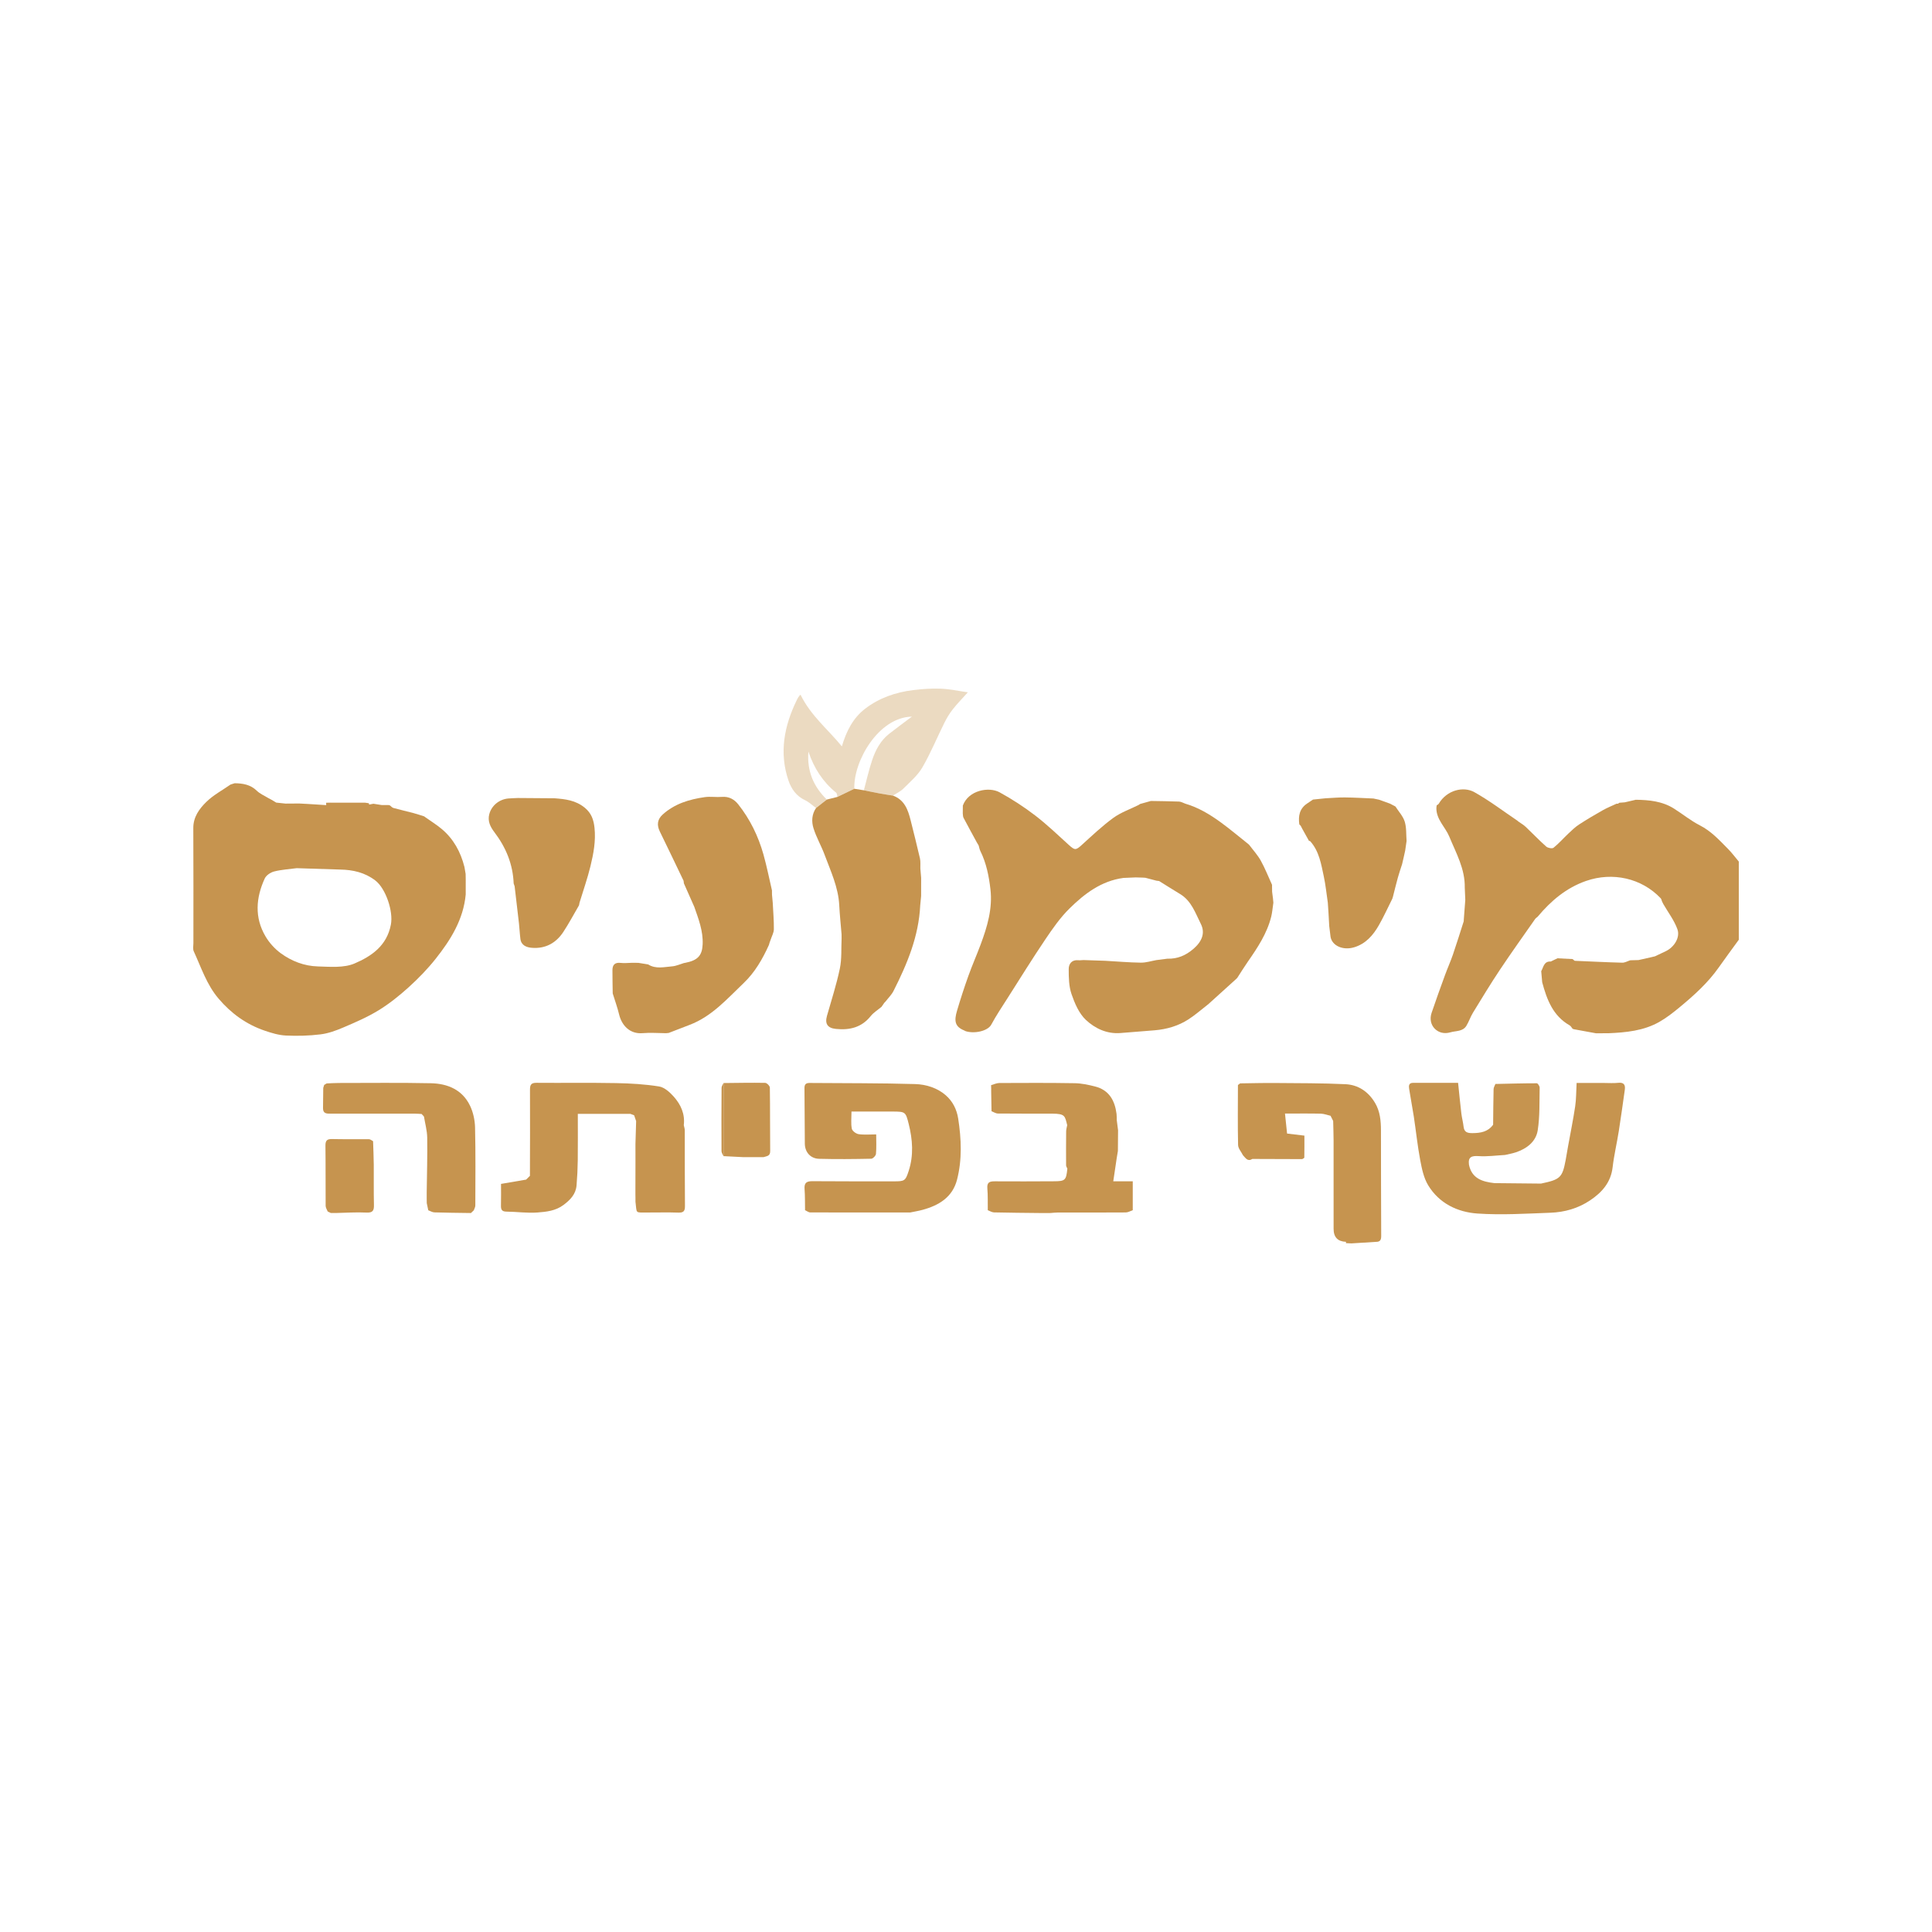 <?xml version="1.0" encoding="UTF-8"?>
<svg id="a" data-name="Layer 1" xmlns="http://www.w3.org/2000/svg" width="250" height="250" viewBox="0 0 250 250">
  <defs>
    <style>
      .b, .c {
        fill: #c6944f;
      }

      .c {
        opacity: .35;
      }
    </style>
  </defs>
  <path class="c" d="m106.989,103.463c-.465.364-.93.729-1.395,1.093-.473-.344-.907-.773-1.428-1.014-1.122-.519-1.775-1.476-2.132-2.522-1.232-3.609-.568-7.076,1.065-10.42.129-.264.268-.523.486-.708,1.356,2.753,3.546,4.476,5.353,6.689.585-1.989,1.446-3.669,3.001-4.866,1.824-1.404,3.948-2.135,6.213-2.416,1.19-.148,2.401-.229,3.597-.184,1.113.041,2.219.289,3.491.469-.744.831-1.388,1.482-1.948,2.197-.423.541-.787,1.142-1.093,1.757-.957,1.921-1.772,3.92-2.848,5.77-.605,1.039-1.588,1.87-2.456,2.739-.375.375-.892.607-1.344.904-.57-.092-1.142-.174-1.71-.279-.687-.127-1.371-.273-2.057-.411.35-1.298.643-2.616,1.068-3.889.438-1.312,1.083-2.538,2.207-3.42.962-.755,1.951-1.476,2.943-2.223-4.352.095-7.582,5.794-7.452,9.334-.728.351-1.456.702-2.184,1.053-.055-.186-.05-.446-.174-.547-1.704-1.384-2.852-3.141-3.586-5.317-.198,2.539.67,4.538,2.384,6.21Z"/>
  <g>
    <path class="b" d="m223.612,109.853c-1.118-1.13-2.182-2.302-3.652-3.053-1.185-.605-2.235-1.47-3.368-2.182-1.503-.944-3.2-1.106-4.923-1.129-.474.11-.948.221-1.422.331-.234.018-.469.037-.703.055-.062.04-.124.081-.185.122-.059,0-.118,0-.177,0-.593.278-1.206.522-1.775.843-1.043.589-2.077,1.198-3.08,1.852-.494.322-.928.744-1.361,1.152-.652.614-1.245,1.296-1.939,1.855-.173.139-.736.034-.947-.153-.913-.809-1.754-1.7-2.641-2.539-.282-.267-.629-.465-.947-.694-.041-.01-.068-.035-.08-.075-1.873-1.26-3.677-2.643-5.642-3.738-1.385-.772-3.538-.29-4.594,1.499-.054.092-.179.143-.271.213-.013.117-.026.234-.039.352-.01,1.487,1.156,2.445,1.673,3.697.882,2.138,2.05,4.183,2.001,6.601.023.528.046,1.055.068,1.583-.064.841-.127,1.681-.191,2.522-.004.082-.007.164-.011.246-.463,1.435-.906,2.876-1.395,4.302-.305.889-.694,1.749-1.017,2.632-.597,1.638-1.193,3.277-1.749,4.93-.248.736-.113,1.513.417,2.044.514.515,1.24.688,2.008.464.732-.213,1.619-.078,2.09-.862.322-.536.518-1.149.844-1.682,1.138-1.859,2.267-3.726,3.476-5.539,1.479-2.218,3.032-4.387,4.559-6.573.082-.118.215-.2.325-.299h.002c1.716-2.056,3.71-3.748,6.277-4.639,3.414-1.185,7.179-.369,9.656,2.251.09.095.108.257.159.387.058.119.116.237.175.356.622,1.078,1.405,2.098,1.821,3.25.39,1.081-.43,2.342-1.503,2.849-.464.219-.926.441-1.389.661-.179.043-.358.086-.537.129-.534.12-1.067.239-1.601.359-.358.01-.716.019-1.074.029-.343.109-.69.318-1.03.31-2.053-.053-4.105-.157-6.157-.244-.091-.075-.182-.15-.273-.225-.651-.033-1.302-.066-1.953-.099-.289.139-.579.278-.868.417h0c-.891-.053-.935.728-1.236,1.254.042.477.085.953.127,1.43.602,2.227,1.378,4.34,3.55,5.576.164.094.264.301.393.456.059.005.115.021.167.048.948.174,1.897.347,2.845.521.533-.001,1.066-.002,1.599-.004,2.289-.098,4.567-.312,6.603-1.468.936-.531,1.799-1.21,2.631-1.899,1.856-1.536,3.646-3.144,5.047-5.133.853-1.211,1.736-2.4,2.605-3.599v-10.117c-.46-.546-.887-1.126-1.388-1.633Z"/>
    <path class="b" d="m164.504,118.575c.113-.462.151-.943.223-1.415.016-.117.031-.233.047-.35-.016-.175-.033-.351-.049-.526-.038-.298-.076-.596-.114-.894-.003-.237-.007-.474-.01-.711,0-.06.002-.121.002-.181-.479-1.047-.9-2.126-1.458-3.13-.408-.734-.995-1.367-1.502-2.046-.03-.013-.052-.035-.066-.064-1.206-.956-2.382-1.954-3.626-2.859-1.404-1.021-2.893-1.914-4.584-2.408-.265-.093-.528-.256-.797-.267-1.215-.05-2.431-.056-3.646-.079-.466.13-.932.261-1.399.391-.066.044-.132.088-.198.132-1.098.546-2.294.959-3.271,1.671-1.444,1.053-2.751,2.299-4.08,3.502-.762.689-.897.697-1.649.013-1.437-1.306-2.845-2.659-4.383-3.838-1.446-1.109-2.994-2.113-4.593-2.989-1.395-.764-4.036-.27-4.759,1.712-.003.334-.007.668-.01,1.001.029.194.01.413.097.578.564,1.074,1.15,2.136,1.729,3.202.076.127.152.254.228.381.072.242.112.501.223.724.775,1.559,1.104,3.237,1.303,4.941.292,2.504-.409,4.848-1.268,7.153-.507,1.362-1.098,2.694-1.587,4.062-.53,1.481-1.016,2.98-1.463,4.488-.385,1.297-.318,2.062.906,2.563l.2.101c1.132.363,2.866-.005,3.32-.846.637-1.181,1.389-2.302,2.111-3.436,1.618-2.541,3.205-5.104,4.889-7.601.943-1.398,1.926-2.812,3.119-3.987,1.947-1.919,4.123-3.576,6.98-3.959.533-.023,1.066-.045,1.599-.068.297.009.594.018.892.026.116.007.233.014.349.021.477.125.954.25,1.431.376.117.015.234.03.351.046.904.562,1.802,1.133,2.713,1.683,1.471.888,1.975,2.455,2.681,3.859.6,1.192.144,2.284-.947,3.228-.994.86-2.076,1.32-3.38,1.279-.474.061-.948.122-1.422.182-.67.117-1.341.339-2.01.33-1.53-.02-3.058-.153-4.586-.24-.941-.032-1.883-.063-2.824-.095-.236.009-.474.043-.707.022-.844-.076-1.219.493-1.218,1.142.001,1.086.016,2.236.364,3.243.412,1.193.963,2.495,1.85,3.329,1.172,1.102,2.711,1.845,4.47,1.707,1.479-.116,2.959-.232,4.437-.355,1.57-.131,3.059-.564,4.381-1.418.877-.567,1.667-1.268,2.496-1.909l.024-.013c1.205-1.091,2.411-2.181,3.616-3.272.059-.058.117-.116.176-.175.448-.69.878-1.391,1.347-2.066,1.274-1.833,2.512-3.684,3.053-5.891Z"/>
    <path class="b" d="m48.953,130.757c1.397-.857,2.703-1.898,3.92-3,1.255-1.136,2.452-2.366,3.503-3.691,1.945-2.452,3.587-5.085,3.887-8.321,0-.651,0-1.301.001-1.952-.004-.237-.008-.474-.012-.71-.05-.296-.101-.591-.151-.887-.489-1.951-1.412-3.652-2.974-4.95-.645-.537-1.366-.983-2.053-1.471-.061-.045-.121-.09-.182-.135-.455-.141-.905-.299-1.365-.421-.872-.231-1.753-.429-2.622-.669-.17-.047-.304-.219-.455-.334-.058-.013-.116-.027-.175-.04-.296-.001-.593-.002-.889-.004-.355-.056-.711-.111-1.066-.167-.182.035-.364.071-.547.106-.029-.053-.041-.11-.036-.17-.162-.024-.323-.047-.485-.071-1.5-.002-2.999-.004-4.499-.006-.184.003-.368.007-.553.01.003.102.006.205.009.308-.788-.05-1.577-.101-2.365-.149-.375-.023-.75-.04-1.125-.06-.592.004-1.184.008-1.776.012-.366-.039-.732-.078-1.098-.118-.055.009-.104-.004-.147-.039-.181-.109-.362-.217-.544-.326-.136-.072-.272-.144-.408-.216-.511-.316-1.096-.555-1.517-.964-.821-.799-1.805-.957-2.865-.97-.178.056-.355.112-.533.168-1.057.739-2.231,1.36-3.138,2.252-.902.886-1.688,1.943-1.68,3.379.028,4.966.01,9.932.012,14.898,0,.354-.089.757.047,1.053.965,2.09,1.663,4.301,3.205,6.115,1.64,1.929,3.595,3.338,5.972,4.151.888.304,1.824.588,2.749.631,1.49.07,3.003.03,4.482-.152,1.007-.124,2.009-.49,2.951-.894,1.539-.659,3.096-1.325,4.517-2.197Zm-7.842-5.703c-1.74-.049-3.384-.68-4.784-1.707-.778-.571-1.483-1.352-1.973-2.184-1.439-2.443-1.241-4.995-.097-7.487.189-.411.753-.79,1.214-.907.949-.241,1.946-.296,2.923-.427,1.878.06,3.755.119,5.633.179h0c1.651.028,3.199.386,4.538,1.412,1.346,1.032,2.345,3.977,2.017,5.701-.526,2.768-2.527,4.104-4.694,5.036-1.394.599-3.175.429-4.777.385Z"/>
    <path class="b" d="m99.896,115.745c-.002-.177-.004-.355-.006-.532-.362-1.55-.669-3.116-1.1-4.647-.665-2.361-1.729-4.546-3.257-6.477-.515-.651-1.206-1.049-2.119-.972-.735.062-1.491-.072-2.216.031-2,.285-3.905.852-5.45,2.253-.696.632-.775,1.362-.363,2.203,1.037,2.115,2.048,4.244,3.069,6.367.014.113.028.226.042.338.438.989.876,1.979,1.314,2.968,0,0,.011.012.011.012.556,1.594,1.179,3.172,1.101,4.908-.065,1.462-.645,2.079-2.256,2.392-.059.01-.117.021-.176.031-.5.147-.993.383-1.501.423-1.046.082-2.127.381-3.122-.248-.415-.067-.83-.133-1.245-.2-.178-.004-.356-.008-.534-.011l-.355.003c-.47.008-.947.067-1.41.012-.743-.087-1.073.236-1.074.938-.001.995.022,1.99.035,2.985l.01.058c.277.898.6,1.785.82,2.697.335,1.39,1.371,2.562,3.06,2.412.993-.088,2.001,0,3.002.007.118-.012.235-.023.353-.035.903-.349,1.804-.702,2.709-1.045,2.884-1.093,4.859-3.379,6.999-5.417,1.437-1.368,2.436-3.098,3.255-4.911.032-.108.063-.215.095-.322.046-.126.092-.253.138-.38-.006-.044-.012-.088-.02-.132.007.044.014.088.02.132.145-.447.407-.893.412-1.341.013-1.137-.089-2.276-.144-3.415-.033-.362-.067-.724-.1-1.087Zm-.229,5.382c.002.044.006.088.012.131-.006-.044-.01-.088-.012-.131Z"/>
    <polygon class="b" points="114.071 130.279 114.066 130.284 114.064 130.287 114.071 130.279"/>
    <path class="b" d="m106.713,110.634c.787,2.113,1.763,4.174,1.884,6.487.066,1.259.198,2.516.301,3.773.002.178.003.355.005.533-.063,1.303.036,2.64-.227,3.902-.43,2.065-1.087,4.083-1.665,6.116-.296,1.042.079,1.588,1.158,1.697,1.775.18,3.316-.184,4.497-1.655.379-.471.928-.806,1.401-1.202.121-.174.241-.347.362-.521.057-.06.114-.12.171-.18.343-.447.766-.853,1.016-1.346,1.775-3.502,3.277-7.096,3.46-11.096.039-.399.077-.798.116-1.196,0-.783.002-1.567.003-2.351-.034-.401-.068-.801-.102-1.202,0,0,0,0,0,0-.014-.441.043-.897-.053-1.319-.374-1.642-.794-3.274-1.2-4.909-.34-1.369-.793-2.66-2.286-3.211-.57-.092-1.142-.174-1.71-.279-.687-.127-1.371-.273-2.057-.411-.412-.066-.824-.132-1.236-.198-.728.351-1.456.702-2.184,1.053-.459.115-.918.23-1.376.345-.465.364-.93.729-1.395,1.093-.558.813-.599,1.757-.333,2.611.371,1.191,1.015,2.293,1.452,3.467Z"/>
    <path class="b" d="m180.569,104.363c-.087-.048-.175-.097-.262-.145,0,0,.041.025.041.025-.165-.086-.33-.172-.495-.257-.473-.169-.945-.339-1.418-.508-.239-.051-.477-.101-.716-.152-1.229-.049-2.457-.127-3.686-.139-.845-.009-1.69.072-2.536.113-.533.055-1.066.109-1.599.164-.26.176-.521.351-.781.527-.969.658-1.133,1.611-.987,2.679.059.06.117.121.176.181.063.121.126.241.189.362l-.005-.005c.298.536.597,1.071.895,1.607.056-.005.108.008.156.037,1.159,1.297,1.414,2.952,1.757,4.556.24,1.12.352,2.267.521,3.402.031.472.062.944.093,1.416.03.534.059,1.068.089,1.601.058.473.116.946.174,1.419.213,1.137,1.6,1.763,3.037,1.337,1.504-.446,2.464-1.553,3.204-2.843.645-1.125,1.179-2.314,1.762-3.474.005-.059.022-.115.051-.167.216-.844.419-1.691.652-2.53.162-.585.363-1.158.547-1.737.069-.293.137-.587.206-.88.065-.296.13-.592.196-.888.06-.414.12-.828.18-1.242-.067-.84.003-1.722-.241-2.507-.221-.707-.787-1.306-1.2-1.953Z"/>
    <path class="b" d="m144.52,149.748c.045-.27.091-.541.136-.811.007-.895.014-1.79.021-2.685-.056-.436-.112-.871-.168-1.306-.009-.271.006-.546-.029-.814-.223-1.73-.967-3.083-2.781-3.543-.857-.217-1.746-.409-2.624-.423-3.254-.055-6.51-.04-9.766-.025-.355.002-.708.18-1.062.277.005.178.01.355.014.533-.002.059-.003.119-.005.178.015.888.031,1.775.046,2.663.274.104.547.295.822.298,2.336.024,4.671.012,7.007.016,1.715.002,1.664.31,1.964,1.49-.047.263-.132.526-.135.79-.016,1.467-.017,2.935-.008,4.402,0,.145.105.289.162.434-.153,1.52-.275,1.632-1.779,1.635-2.534.006-5.068.031-7.601.006-.689-.007-1.038.127-.971.919.079.935.042,1.879.055,2.819.267.098.531.276.8.283,1.969.046,3.939.059,5.908.081.474,0,.947,0,1.421-.001.292-.021.585-.06.877-.06,2.952-.004,5.905.007,8.857-.014.3-.002.598-.19.897-.292,0-1.219,0-2.439,0-3.736h-2.522c.162-1.089.313-2.101.463-3.113Z"/>
    <path class="b" d="m66.592,114.68c.188,1.605.382,3.21.562,4.816.074.664.1,1.333.185,1.995.111.86.813,1.103,1.493,1.156,1.743.138,3.116-.615,4.061-2.052.733-1.115,1.36-2.3,2.034-3.453.021-.111.041-.222.062-.333.477-1.566,1.023-3.114,1.411-4.701.398-1.629.71-3.287.529-4.988-.109-1.022-.384-1.884-1.266-2.605-1.178-.964-2.514-1.113-3.909-1.218-1.586-.012-3.172-.023-4.759-.035-.403.02-.808.026-1.211.061-1.183.101-2.177.914-2.472,2.03-.239.903.137,1.643.662,2.334,1.491,1.963,2.399,4.145,2.493,6.632.041.12.082.241.123.361Z"/>
    <path class="b" d="m60.818,143.072c-.997-2.07-2.905-2.857-5.064-2.902-3.964-.083-7.931-.034-11.896-.033-.529,0-1.059.038-1.588.058-.108.065-.215.131-.322.195-.04.128-.08.255-.12.383-.01.886-.02,1.772-.03,2.658.014.683.474.677.983.676,3.633-.009,7.265-.004,10.898,0,.294,0,.588.029.882.044,0,0,0,0,0,0,.1.111.2.223.301.335.147.907.405,1.812.419,2.721.036,2.351-.036,4.703-.065,7.055,0,.178,0,.355,0,.533v.354c.003.178.005.355.007.533.065.309.129.618.194.927.263.095.524.265.79.273,1.459.048,2.919.057,4.379.079.118.002.236.003.354.005.122-.116.244-.232.366-.349.069-.206.2-.413.2-.62.008-3.369.046-6.739-.034-10.106-.023-.95-.243-1.968-.653-2.82Z"/>
    <path class="b" d="m99.019,140.123c-1.797-.033-3.596.005-5.394.022-.002,3.153-.003,6.306-.005,9.459.838.043,1.676.085,2.514.128.889,0,1.778.001,2.667.002.395-.136.868-.111.86-.775-.03-2.743,0-5.486-.043-8.228-.003-.215-.387-.604-.599-.608Z"/>
    <path class="b" d="m48.364,150.667c-.009-.998-.057-1.996-.087-2.995-.173-.089-.345-.254-.519-.256-1.595-.02-3.191.015-4.785-.023-.661-.016-.868.196-.86.861.034,2.596.007,5.192.026,7.789.002.241.172.481.264.722.136.065.271.131.407.197.237,0,.474-.001.711-.002,1.298-.026,2.6-.119,3.894-.054.839.043.991-.274.973-1.008-.043-1.743-.007-3.487-.023-5.231Z"/>
    <path class="b" d="m209.383,140.119c-.615.065-1.242.015-1.864.015-1.14,0-2.281,0-3.507,0-.061,1.109-.042,2.075-.183,3.017-.258,1.733-.612,3.453-.923,5.178-.107.594-.199,1.19-.311,1.783-.428,2.271-.69,2.519-3.189,3.043-.125.021-.25.047-.375.074-.1.021-.2.042-.3.06.1-.018.2-.039.3-.06.125-.026.25-.052.375-.074-2.01-.02-4.02-.04-6.031-.06-1.553-.176-2.933-.591-3.295-2.399-.122-1.001.353-1.155,1.268-1.094,1.125.075,2.266-.089,3.401-.15.472-.113.957-.191,1.415-.346,1.411-.476,2.586-1.377,2.816-2.841.284-1.81.209-3.678.252-5.521.005-.195-.241-.569-.371-.569-1.785,0-3.571.052-5.356.09-.082.222-.23.442-.235.665-.037,1.535-.043,3.071-.06,4.607-.665.922-1.612,1.084-2.677,1.089-.665.003-1.066-.12-1.147-.845-.063-.568-.219-1.126-.287-1.694-.153-1.29-.277-2.583-.422-3.965-1.968,0-3.889.006-5.809-.003-.606-.003-.58.414-.523.79.182,1.193.42,2.378.601,3.572.285,1.882.478,3.779.831,5.647.21,1.112.453,2.299,1.026,3.244,1.422,2.345,3.793,3.483,6.389,3.66,3.129.213,6.291.01,9.436-.104,1.83-.066,3.581-.563,5.125-1.598,1.54-1.033,2.691-2.316,2.92-4.286.182-1.57.552-3.117.799-4.68.281-1.772.521-3.551.775-5.327.095-.662-.111-1-.865-.92Z"/>
    <path class="b" d="m177.915,142.689c-.866-1.443-2.169-2.316-3.809-2.394-3.036-.144-6.079-.13-9.12-.156-1.504-.013-3.008.03-4.512.048-.095.071-.191.142-.286.213-.003,2.587-.039,5.175.02,7.761.01.451.415.892.638,1.338.333.335.593.859,1.208.468,2.151.007,4.302.015,6.453.022.094-.065.27-.129.271-.197.018-.955.012-1.911.012-2.842-.825-.098-1.534-.183-2.242-.267-.088-.844-.177-1.689-.271-2.587,1.679,0,3.16-.021,4.639.013.421.01.839.179,1.258.275.113.223.225.445.338.667.018.823.051,1.647.053,2.47.006,3.83.002,7.66.003,11.49q0,1.625,1.604,1.68c-.01.057-.013.114-.009.171.238.011.476.022.713.033,1.065-.066,2.129-.133,3.194-.199.531.002.66-.264.657-.778-.026-4.545-.02-9.091-.031-13.636-.003-1.251-.112-2.482-.78-3.595Z"/>
    <path class="b" d="m122.405,141.745c-1.102-.966-2.55-1.424-3.965-1.466-4.554-.135-9.113-.106-13.669-.144-.475-.004-.68.164-.673.681.033,2.395.014,4.79.047,7.185.015,1.095.738,1.918,1.839,1.948,2.249.061,4.501.036,6.75-.009.219-.004.593-.387.615-.62.076-.813.03-1.637.03-2.529-.815,0-1.559.075-2.276-.033-.334-.05-.821-.414-.878-.706-.131-.673-.042-1.389-.042-2.218,1.848,0,3.588-.003,5.327,0,1.641.004,1.684.04,2.073,1.589.511,2.033.662,4.072,0,6.1-.425,1.303-.533,1.345-1.964,1.342-3.494-.006-6.988.012-10.482-.02-.762-.007-1.086.208-1.026,1.007.069.911.046,1.828.063,2.743.225.101.45.29.676.291,4.312.015,8.624.008,12.937.006.527-.111,1.062-.195,1.582-.336,2.122-.577,3.887-1.632,4.472-3.906.672-2.612.559-5.265.148-7.913-.184-1.186-.717-2.23-1.586-2.991Z"/>
    <path class="b" d="m88.483,145.596c.175-1.449-.39-2.675-1.309-3.703-.504-.563-1.201-1.195-1.889-1.305-1.834-.293-3.709-.402-5.571-.436-3.429-.064-6.859-.008-10.289-.036-.671-.005-.847.231-.844.877.02,3.72,0,7.439-.008,11.159-.165.163-.33.326-.495.489-1.097.187-2.194.375-3.246.555,0,.905.018,1.828-.007,2.75-.014.515.061.831.7.837,1.345.012,2.699.215,4.031.113,1.149-.088,2.336-.21,3.351-.967.891-.664,1.603-1.4,1.7-2.543.091-1.082.143-2.169.156-3.255.024-1.97.007-3.941.007-5.995h6.811c.158.061.317.122.475.182.087.25.174.501.261.752.085.303.232.606.269.909-.037-.303-.184-.606-.269-.91-.03.992-.06,1.985-.09,2.978,0,.771.002,1.542.003,2.312-.003,1.131-.005,2.262-.008,3.394,0,.28,0,.559,0,.839.002.127.005.254.007.381,0,.177,0,.354.001.531.205,1.573-.126,1.389,1.629,1.394,1.299.004,2.6-.034,3.898.013.65.023.883-.156.876-.834-.031-3.273-.015-6.546-.025-9.82,0-.22-.082-.441-.126-.661Z"/>
    <path class="b" d="m93.371,140.758c-.02,2.736-.023,5.472-.008,8.208.001.213.167.424.256.637.002-3.153.004-6.306.005-9.459-.088.205-.252.409-.253.614Z"/>
  </g>
</svg>